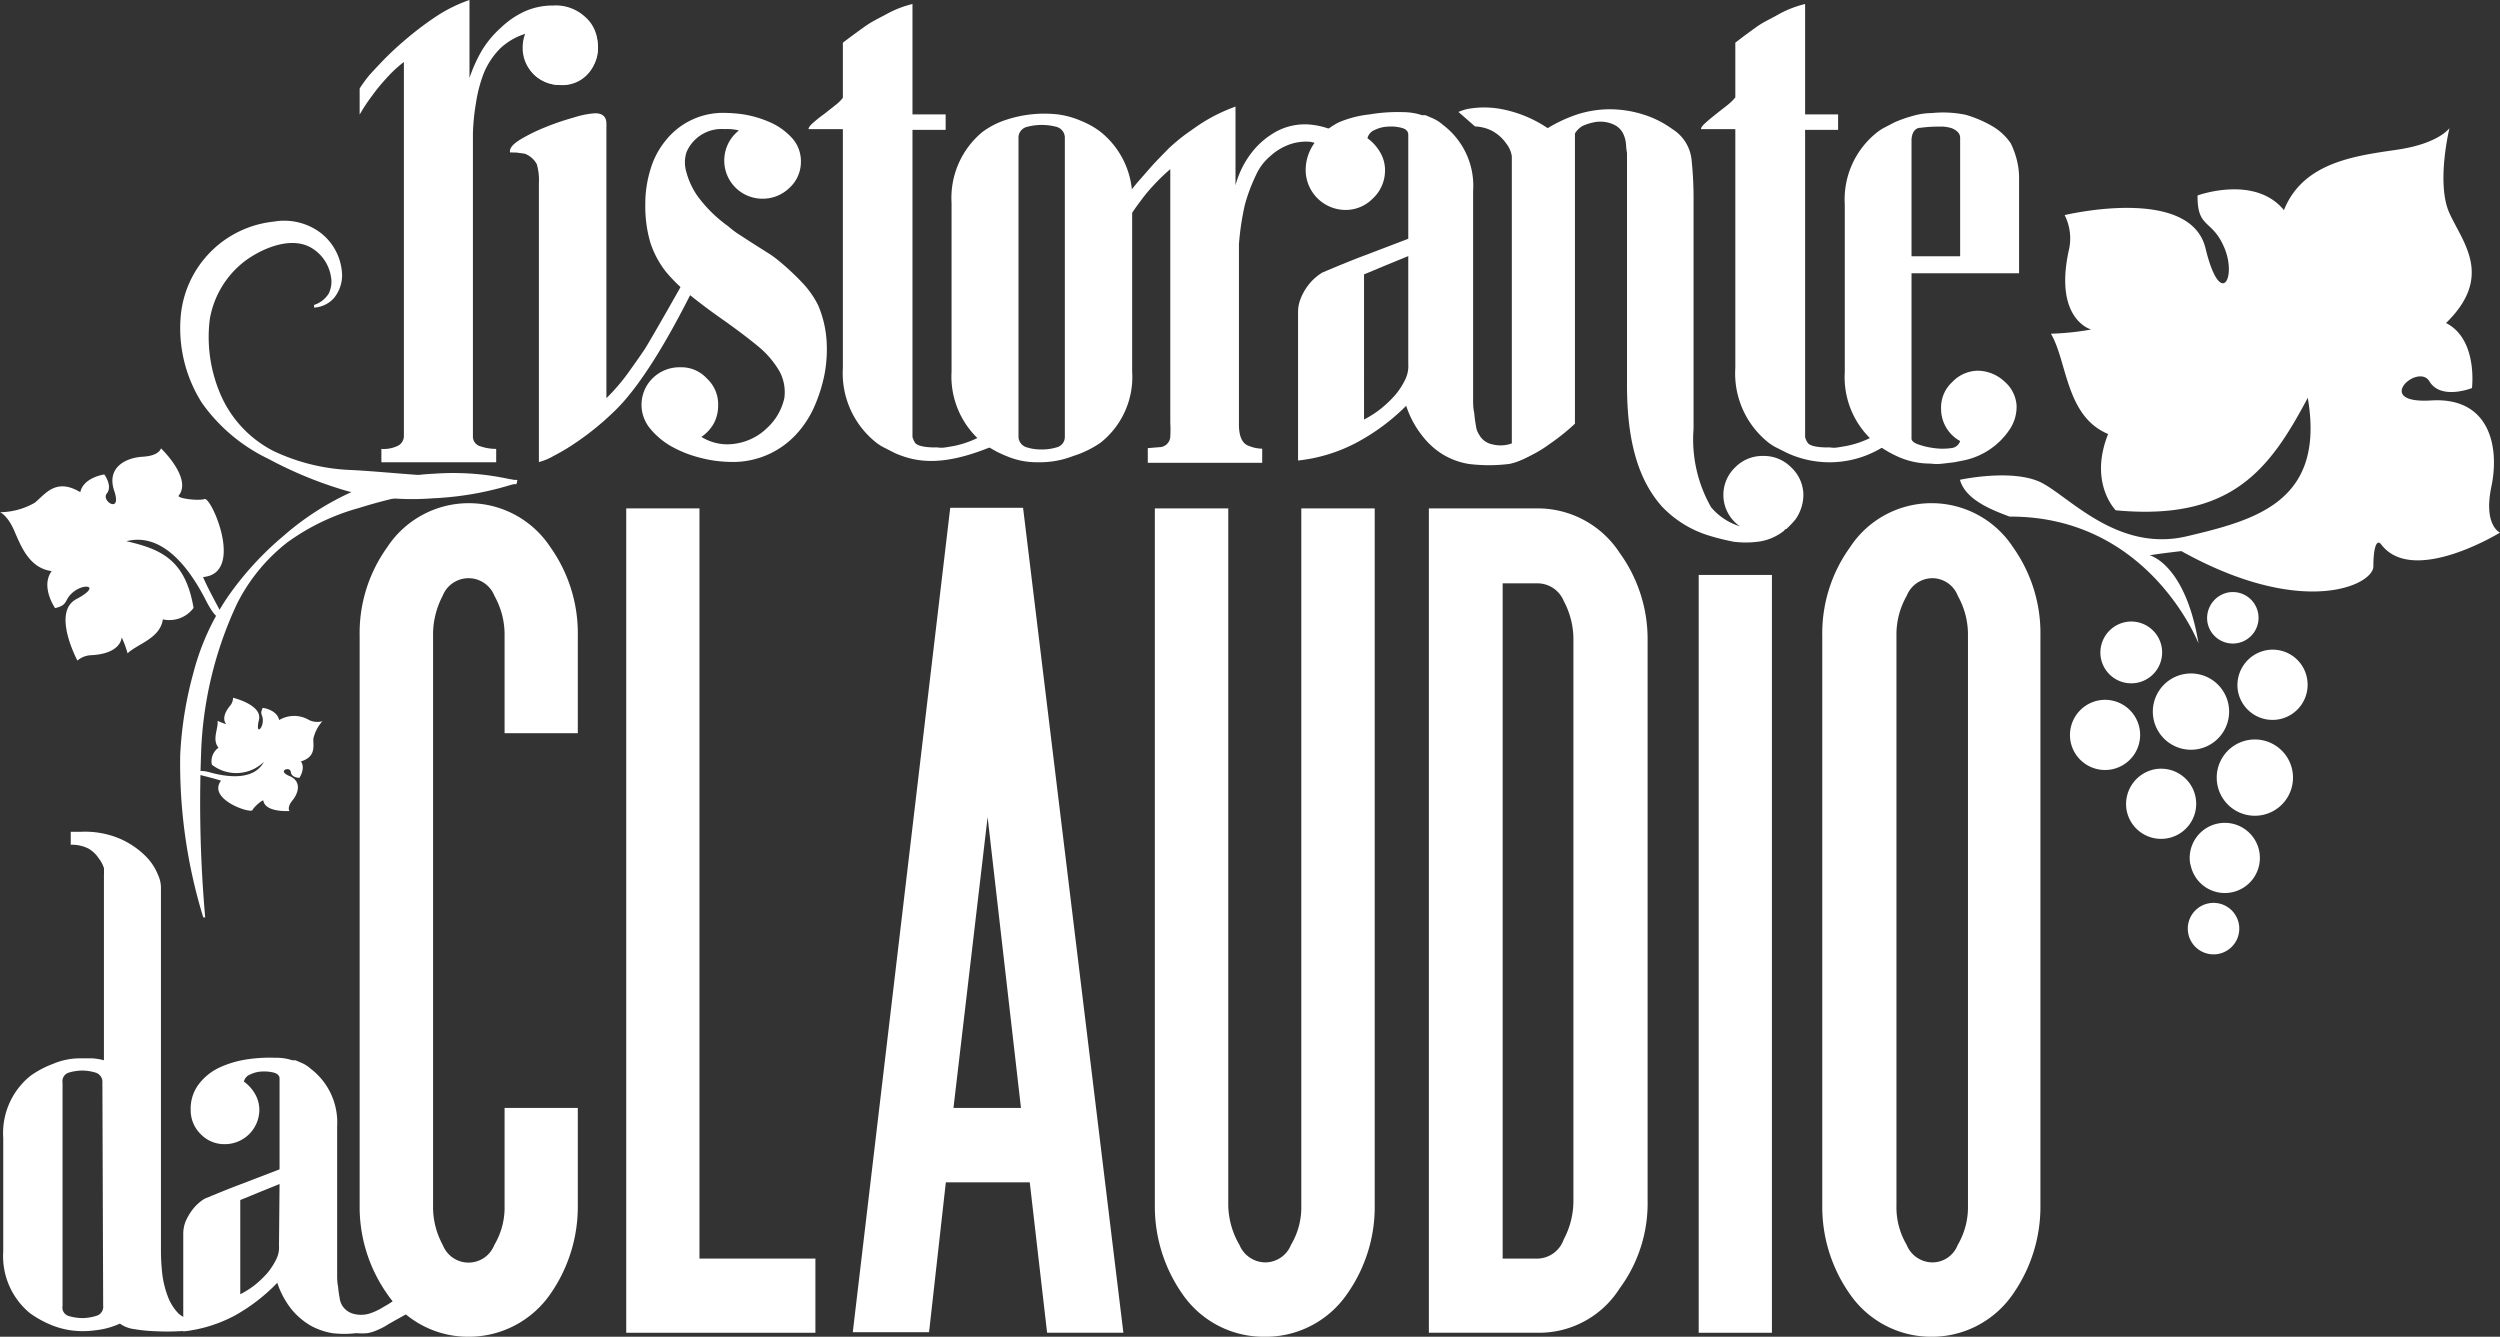 <svg xmlns="http://www.w3.org/2000/svg" viewBox="0 0 131.1 70.1" preserveAspectRatio="xMinYMin meet"><rect x="0" y="0" width="131.1" height="70.1" fill="#333333" stroke="none"/><defs><style>.cls-1{fill:#fff;}</style></defs><title>Asset 1</title><g id="Layer_2" data-name="Layer 2"><g id="Layer_1-2" data-name="Layer 1"><path class="cls-1" d="M10.37,69.63a3.2,3.2,0,0,1-1,.18,11.81,11.81,0,0,1-1.19,0,7.87,7.87,0,0,1-1.13-.11,1.6,1.6,0,0,1-.76-.29A4.21,4.21,0,0,1,5,69.76a4.69,4.69,0,0,1-1.3,0A4.33,4.33,0,0,1,2.5,69.4a5.3,5.3,0,0,1-.92-.53A3.87,3.87,0,0,1,.17,65.62V59.68a3.86,3.86,0,0,1,1.41-3.25,4.93,4.93,0,0,1,1.2-.64,3.57,3.57,0,0,1,1.35-.29q.39,0,.72,0a3.26,3.26,0,0,1,.6.1v-9.7a3.28,3.28,0,0,0,0-.38A1.7,1.7,0,0,0,5.17,45a1.6,1.6,0,0,0-.53-.5,1.91,1.91,0,0,0-.93-.2v-.68h.51A4.69,4.69,0,0,1,6.33,44a4.42,4.42,0,0,1,1.3.89,2.87,2.87,0,0,1,.66,1,1.57,1.57,0,0,1,.15.65v19.1q0,.45.06,1.08a5,5,0,0,0,.28,1.21,2.58,2.58,0,0,0,.58.95,1.13,1.13,0,0,0,1,.27Zm-5-12.85a.51.51,0,0,0-.35-.53,2.5,2.5,0,0,0-.71-.11,2.56,2.56,0,0,0-.71.11.47.47,0,0,0-.32.53v11.7a.46.46,0,0,0,.32.53,2.56,2.56,0,0,0,.71.11A2.5,2.5,0,0,0,5.06,69a.49.49,0,0,0,.35-.53Z"/><path class="cls-1" d="M21.42,68.85c-.26.15-1,.55-1.16.66a3.88,3.88,0,0,1-.5.25,2.13,2.13,0,0,1-.49.15,3.17,3.17,0,0,1-.59,0,5.29,5.29,0,0,1-1.26,0,3.61,3.61,0,0,1-1.14-.4,3.72,3.72,0,0,1-1-.86,4.49,4.49,0,0,1-.74-1.38A9.45,9.45,0,0,1,12.29,69a7.41,7.41,0,0,1-2.68.82V64.7a1.77,1.77,0,0,1,.12-.64,3,3,0,0,1,.33-.58,2.39,2.39,0,0,1,.67-.62c.56-.23,1.16-.48,1.82-.73l2.11-.81V56.56c0-.15-.1-.25-.29-.31a2.11,2.11,0,0,0-.63-.06,1.55,1.55,0,0,0-.63.16.52.52,0,0,0-.32.37,2,2,0,0,1,.58.64,1.66,1.66,0,0,1,.23.84A1.81,1.81,0,0,1,11.79,60a1.72,1.72,0,0,1-1.27-.53A1.75,1.75,0,0,1,10,58.2a2.12,2.12,0,0,1,.42-1.34A2.91,2.91,0,0,1,11.47,56a5.27,5.27,0,0,1,1.44-.44,7.9,7.9,0,0,1,1.52-.09,2.67,2.67,0,0,1,.9.13l.08,0,.08,0,.31.13a1.81,1.81,0,0,1,.5.32,3.53,3.53,0,0,1,1.38,3v7.23c0,.15,0,.33,0,.54s0,.43.05.65a5,5,0,0,0,.08.59,1,1,0,0,0,.14.41,1,1,0,0,0,.6.43,1.56,1.56,0,0,0,.77,0,3.18,3.18,0,0,0,.8-.37A4.39,4.39,0,0,0,20.9,68Zm-6.76-6.76-1.06.43-1,.41v4.94a4.81,4.81,0,0,0,.76-.48,5.67,5.67,0,0,0,.66-.63,3.73,3.73,0,0,0,.46-.71,1.37,1.37,0,0,0,.15-.73Z"/><path class="cls-1" d="M31.33,2.17c0,.2,0,.39,0,.56a2.08,2.08,0,0,1-.13.52,1.79,1.79,0,0,1-1.81,1.21A2,2,0,0,1,28,3.91a2,2,0,0,1-.55-1.4,2.17,2.17,0,0,1,.11-.74,3.35,3.35,0,0,0-1.35.79,4.07,4.07,0,0,0-.83,1.25,7.39,7.39,0,0,0-.42,1.59A11.33,11.33,0,0,0,24.8,7V22.87a.53.53,0,0,0,.41.54,2.54,2.54,0,0,0,.81.13v.7H20v-.7h0a1.67,1.67,0,0,0,.79-.13.58.58,0,0,0,.39-.57V3.25a6.57,6.57,0,0,0-.94.88,9.39,9.39,0,0,0-.72.88,9.15,9.15,0,0,0-.66,1V4.64a7.34,7.34,0,0,1,.51-.7c.2-.22.44-.48.74-.79s.65-.64,1.07-1A16.88,16.88,0,0,1,22.83.89,7.67,7.67,0,0,1,24.62,0V4.09a7.68,7.68,0,0,1,.66-1.46,5.33,5.33,0,0,1,1-1.19A4.54,4.54,0,0,1,27.49.61,3.58,3.58,0,0,1,29,.29a2.26,2.26,0,0,1,1.69.6A1.89,1.89,0,0,1,31.33,2.17Z"/><path class="cls-1" d="M28.26,9.61a3.08,3.08,0,0,0-.11-1,1.21,1.21,0,0,0-.63-.55L27.08,8h-.16a.56.56,0,0,0-.17,0c-.05-.2.11-.41.48-.65a9,9,0,0,1,1.32-.66,13.52,13.52,0,0,1,1.55-.53,4.6,4.6,0,0,1,1.11-.22c.39,0,.59.18.59.55V20.88a10.42,10.42,0,0,0,1.12-1.3c.33-.46.62-.87.87-1.24S36.07,14.4,36.27,14v1.32c-.67,1.33-2.41,4.72-4.12,6.31a14.52,14.52,0,0,1-2.38,1.86c-.24.15-.49.29-.74.42a3.06,3.06,0,0,1-.77.32ZM29.4,4.45A1.94,1.94,0,0,1,28,3.9a1.88,1.88,0,0,1-.59-1.41A1.92,1.92,0,0,1,28,1.09,1.9,1.9,0,0,1,29.4.54a1.82,1.82,0,0,1,1.36.55,1.89,1.89,0,0,1,.6,1.4,1.85,1.85,0,0,1-.6,1.41A1.86,1.86,0,0,1,29.4,4.45Z"/><path class="cls-1" d="M42.9,16a5.67,5.67,0,0,1,.44,1.79,7,7,0,0,1-.11,1.88,8.15,8.15,0,0,1-.57,1.75,5.29,5.29,0,0,1-.91,1.36,4.51,4.51,0,0,1-3.54,1.44A6.54,6.54,0,0,1,36.7,24a6.1,6.1,0,0,1-1.49-.59,4,4,0,0,1-1.12-.94,1.95,1.95,0,0,1,.14-2.64,2,2,0,0,1,1.44-.57,1.81,1.81,0,0,1,1.4.59,1.84,1.84,0,0,1,.59,1.4,2,2,0,0,1-.22.94,2.05,2.05,0,0,1-.66.72,2.58,2.58,0,0,0,1.82.35,3,3,0,0,0,1.64-.83,3,3,0,0,0,.89-1.55,2.3,2.3,0,0,0-.26-1.42,4.85,4.85,0,0,0-1.14-1.32Q39,17.54,38,16.83c-.66-.46-1.25-.9-1.76-1.31a8.45,8.45,0,0,1-1.32-1.27,5,5,0,0,1-.81-1.51,6.7,6.7,0,0,1-.27-2,6.07,6.07,0,0,1,.26-1.82,4.28,4.28,0,0,1,.79-1.53A3.84,3.84,0,0,1,38,5.92,7.53,7.53,0,0,1,39,6a5.64,5.64,0,0,1,1.33.39,3.39,3.39,0,0,1,1.13.77A1.81,1.81,0,0,1,42,8.46a1.84,1.84,0,0,1-.6,1.39,2,2,0,0,1-1.42.57,2,2,0,0,1-2-2,2,2,0,0,1,.77-1.58A2.55,2.55,0,0,0,38,6.77a2,2,0,0,0-2,1.21,1.76,1.76,0,0,0,0,1.07,4,4,0,0,0,.57,1.22,7.09,7.09,0,0,0,1.61,1.59,5.1,5.1,0,0,0,.49.38l.74.48.79.5a5.36,5.36,0,0,1,.67.48A13.44,13.44,0,0,1,42,14.75,4.91,4.91,0,0,1,42.9,16Z"/><path class="cls-1" d="M49.59,23.46l.42-.07a5.26,5.26,0,0,0,1.62-.62l.3.68c-2.47,1-3.84.82-5,.31l-.55-.28a2.46,2.46,0,0,1-.48-.31,4.64,4.64,0,0,1-1.7-3.87V6.77H42.4q0-.12.24-.33A7,7,0,0,1,43.19,6l.61-.48a2.11,2.11,0,0,0,.4-.39V2.24c.35-.27.72-.54,1.11-.82S46,1,46.47.75A5.5,5.5,0,0,1,47.85.21V6h1.74v.81H47.85V22.91a1,1,0,0,0,.13.3c.09.14.38.23.87.25l.29,0A1.36,1.36,0,0,0,49.59,23.46Z"/><path class="cls-1" d="M96.39,23.46l.42-.07a5.17,5.17,0,0,0,1.63-.62l.29.68a5.31,5.31,0,0,1-5,.31l-.56-.28a2.46,2.46,0,0,1-.48-.31A4.63,4.63,0,0,1,91,19.3V6.77H89.2q0-.12.24-.33c.16-.15.35-.3.55-.46s.42-.33.61-.48A2.65,2.65,0,0,0,91,5.11V2.24c.34-.27.71-.54,1.1-.82S92.84,1,93.27.75A5.57,5.57,0,0,1,94.66.21V6h1.73v.81H94.66V22.91a.77.77,0,0,0,.13.3c.08.14.37.23.86.25l.3,0A1.3,1.3,0,0,0,96.39,23.46Z"/><path class="cls-1" d="M57.72,6.92a4.44,4.44,0,0,1,1.65,3.72v8.84a4.4,4.4,0,0,1-1.65,3.73,5.37,5.37,0,0,1-1.46.71,4.79,4.79,0,0,1-1.64.32H54.4a4,4,0,0,1-1.61-.32,5.27,5.27,0,0,1-1.27-.71,4.51,4.51,0,0,1-1.62-3.73V10.64a4.48,4.48,0,0,1,1.62-3.72,4.28,4.28,0,0,1,1.22-.63A6.39,6.39,0,0,1,55.48,6a4.6,4.6,0,0,1,1.24.35A4.23,4.23,0,0,1,57.72,6.92Zm-1.88.33a.59.59,0,0,0-.41-.59,3,3,0,0,0-1.6,0,.58.58,0,0,0-.42.59V22.91a.59.59,0,0,0,.44.55,2.43,2.43,0,0,0,.77.11,2.65,2.65,0,0,0,.79-.11.56.56,0,0,0,.43-.55Z"/><path class="cls-1" d="M70.55,7.17a4.94,4.94,0,0,1-.59.32,3.43,3.43,0,0,0-.6.31,1,1,0,0,0-.75-.37,2.56,2.56,0,0,0-1,.15,3,3,0,0,0-1,.61,2.79,2.79,0,0,0-.75,1,9.19,9.19,0,0,0-.58,1.55,14.23,14.23,0,0,0-.31,2.07v9.47c0,.59.17.94.44,1.07a2,2,0,0,0,.78.18v.74h-6V23.5l.61-.05a.58.58,0,0,0,.57-.54,7.24,7.24,0,0,0,0-.77V8.87a10.12,10.12,0,0,0-.88.85,8.23,8.23,0,0,0-.7.85c-.2.26-.36.5-.5.7a2.53,2.53,0,0,1-.24.33V10.31c.15-.2.34-.43.56-.7l.7-.8c.26-.3.61-.65,1-1.05A10.59,10.59,0,0,1,62.23,7c.29-.2.56-.4.83-.57a8.93,8.93,0,0,1,1.73-.84V9.72A4.79,4.79,0,0,1,65.64,8,4.15,4.15,0,0,1,67,6.86a3.16,3.16,0,0,1,1.67-.33A4.14,4.14,0,0,1,70.55,7.17Z"/><path class="cls-1" d="M105.44,7.51a4.23,4.23,0,0,1,.31.83,3.85,3.85,0,0,1,.13,1.08v4.91h-5.64V23c0,.12.13.23.37.31a3.89,3.89,0,0,0,.83.19,3.13,3.13,0,0,0,.87,0,.54.54,0,0,0,.48-.37,1.93,1.93,0,0,1-1-1.7,1.82,1.82,0,0,1,.59-1.4,1.88,1.88,0,0,1,1.36-.59,2.1,2.1,0,0,1,1.4.59,1.81,1.81,0,0,1,.61,1.24,2.14,2.14,0,0,1-.35,1.23,3.82,3.82,0,0,1-2.36,1.63l-.55.11-.59.07a2.43,2.43,0,0,1-.66,0A4.11,4.11,0,0,1,99.65,24a5.68,5.68,0,0,1-1.29-.75,4.51,4.51,0,0,1-1.62-3.73V10.71A4.48,4.48,0,0,1,98.36,7a2.65,2.65,0,0,1,.46-.31l.54-.28a6.78,6.78,0,0,1,.94-.33,3.6,3.6,0,0,1,1-.15,5.81,5.81,0,0,1,1.78.09,6.15,6.15,0,0,1,1.35.57A3,3,0,0,1,105.44,7.51Zm-5.2,5.93h2.55V7.25a.43.43,0,0,0-.15-.35.92.92,0,0,0-.33-.19,2.44,2.44,0,0,0-.39-.07l-.31,0a6.65,6.65,0,0,0-.89.06c-.29,0-.45.24-.48.6Z"/><path class="cls-1" d="M81,23.43l-.74.44a3.07,3.07,0,0,1-.57.29,2.69,2.69,0,0,1-.55.17,8.68,8.68,0,0,1-2.12,0,3.89,3.89,0,0,1-1.31-.47,4,4,0,0,1-1.12-1,5,5,0,0,1-.85-1.58,11,11,0,0,1-2.6,1.93,8.51,8.51,0,0,1-3.07.94V16.39a1.91,1.91,0,0,1,.14-.74,2.81,2.81,0,0,1,.37-.66,2.65,2.65,0,0,1,.77-.7c.64-.27,1.33-.56,2.09-.85l2.41-.92V7.07q0-.27-.33-.36a2.1,2.1,0,0,0-.72-.07,1.74,1.74,0,0,0-.72.18.61.61,0,0,0-.37.43,2.31,2.31,0,0,1,.66.73,1.82,1.82,0,0,1,.26,1A2,2,0,0,1,72,10.4a2,2,0,0,1-1.46.61,2.1,2.1,0,0,1-2.07-2.07A2.41,2.41,0,0,1,69,7.41a3.47,3.47,0,0,1,1.22-1A5.61,5.61,0,0,1,71.82,6a8.79,8.79,0,0,1,1.75-.12,3.25,3.25,0,0,1,1,.16l.08,0,.1,0,.35.15a2.05,2.05,0,0,1,.57.36,4,4,0,0,1,1.58,3.47V20.3c0,.16,0,.37,0,.62s0,.49.06.74a6.6,6.6,0,0,0,.09.68,1.05,1.05,0,0,0,.17.46,1,1,0,0,0,.68.5,1.76,1.76,0,0,0,.88,0,3.29,3.29,0,0,0,.92-.42,5.24,5.24,0,0,0,.87-.7Zm-7.15-10-1.22.5-1.1.46V22a5.41,5.41,0,0,0,.86-.55,5.84,5.84,0,0,0,.76-.72,3.63,3.63,0,0,0,.53-.81,1.59,1.59,0,0,0,.17-.83Z"/><path class="cls-1" d="M93.92,24.5a2,2,0,0,0-1.44-.59A2,2,0,0,0,91,24.5a2,2,0,0,0,.24,3.1,3.22,3.22,0,0,1-1.51-1,7.18,7.18,0,0,1-.92-4.11v-12a19.32,19.32,0,0,0-.11-2.17,2.16,2.16,0,0,0-1-1.55A5.23,5.23,0,0,0,86.16,6a5.86,5.86,0,0,0-1.75-.27,5.59,5.59,0,0,0-1.7.27,7.59,7.59,0,0,0-1.55.72,6.48,6.48,0,0,0-2.43-1,4.83,4.83,0,0,0-1.8,0,3,3,0,0,0-.45.15l.87.76a2.16,2.16,0,0,1,.83.2,2.13,2.13,0,0,1,.81.7,1.39,1.39,0,0,1,.29.67V24.27a6.29,6.29,0,0,0,2-1,11.24,11.24,0,0,0,1.31-1.05V7A1.1,1.1,0,0,1,83,6.6a2.73,2.73,0,0,1,.66-.2,1.67,1.67,0,0,1,1,.15,1,1,0,0,1,.46.46,1.6,1.6,0,0,1,.15.57,3.18,3.18,0,0,0,.05.44l0,12.17c0,3,.61,5,1.84,6.38a5.69,5.69,0,0,0,2.54,1.54c.42.13.83.22,1.22.3a5.19,5.19,0,0,0,1.25,0,2.73,2.73,0,0,0,1.4-.59c0-.05.09-.08.11-.08l.07-.07a4.3,4.3,0,0,0,.41-.44,2.27,2.27,0,0,0,.41-1.29A2,2,0,0,0,93.92,24.5Z"/><path class="cls-1" d="M102.78,25.16s2.84-.62,4.33.18,4,3.63,7.58,2.78,7.26-1.8,6.33-7.26c-2,3.77-4,6.47-10.07,5.9,0,0-1.43-1.42-.4-4-2.23-.93-2.14-3.81-3-5.26a14.24,14.24,0,0,0,2.11-.22s-2-.53-1.15-4.25a2.71,2.71,0,0,0-.24-1.75s6.59-1.59,7.39,1.75c.77,3.17,1.64,1.57,1,0s-1.44-1-1.42-2.78c0,0,3-1.1,4.53.77,1-2.52,3.76-2.85,5.94-3.17s2.74-1.13,2.74-1.13-.71,2.9,0,4.46,2.32,3.32-.18,5.76c1.68.85,1.36,3.41,1.36,3.41S128,21,127.4,20s-3,1.19.09,1,3.59,2.46,3.16,4.51.45,2.42.45,2.42-4.57,2.81-6.23.62c-.24-.31-.41.17-.41,1.15s-3.69,2.75-10.07-.8c-1.23.14-1.66.22-1.66.22s1.87.45,2.56,4.62c0,0-2.59-6.68-9.91-6.65C104.6,26.79,103.08,26.26,102.78,25.16Z"/><path class="cls-1" d="M115.76,32.64a1.35,1.35,0,1,0,1.08-1.57A1.37,1.37,0,0,0,115.76,32.64Z"/><path class="cls-1" d="M114.75,48.94a1.35,1.35,0,1,0,1.08-1.57A1.35,1.35,0,0,0,114.75,48.94Z"/><path class="cls-1" d="M110.17,34.51a1.62,1.62,0,1,0,1.3-1.89A1.63,1.63,0,0,0,110.17,34.51Z"/><path class="cls-1" d="M117.36,36.25a1.84,1.84,0,0,0,3.62-.68,1.83,1.83,0,0,0-2.14-1.47A1.86,1.86,0,0,0,117.36,36.25Z"/><path class="cls-1" d="M111.52,42.49A1.84,1.84,0,1,0,113,40.34,1.86,1.86,0,0,0,111.52,42.49Z"/><path class="cls-1" d="M108.58,38.88a1.84,1.84,0,1,0,1.47-2.15A1.85,1.85,0,0,0,108.58,38.88Z"/><path class="cls-1" d="M114.87,45.33A1.83,1.83,0,0,0,117,46.8a1.84,1.84,0,1,0-2.14-1.47Z"/><path class="cls-1" d="M112.93,37.69a2,2,0,1,0,1.6-2.34A2,2,0,0,0,112.93,37.69Z"/><path class="cls-1" d="M116.28,41.15a2,2,0,1,0,1.61-2.34A2,2,0,0,0,116.28,41.15Z"/><path class="cls-1" d="M27.08,25.39a27.41,27.41,0,0,0-8.26,1.25,11.7,11.7,0,0,0-3.75,1.8,9.46,9.46,0,0,0-2.64,3.22,20,20,0,0,0-1.89,8,68.44,68.44,0,0,0,.22,8.45l-.1,0a27.44,27.44,0,0,1-1.21-8.52,19.68,19.68,0,0,1,.69-4.3,12.77,12.77,0,0,1,1.81-4,16.41,16.41,0,0,1,2.92-3.19,14.54,14.54,0,0,1,3.66-2.34,13,13,0,0,1,4.26-.92,13.8,13.8,0,0,1,4.3.37Z"/><path class="cls-1" d="M27.1,25.33a16.42,16.42,0,0,1-4.39.8,14,14,0,0,1-4.47-.37,21.09,21.09,0,0,1-4.17-1.7,9.05,9.05,0,0,1-3.48-2.93,7.31,7.31,0,0,1-1.11-4.58,5.47,5.47,0,0,1,4.89-4.93,3.17,3.17,0,0,1,2.47.61,2.91,2.91,0,0,1,1.1,2.21,1.91,1.91,0,0,1-.41,1.17,1.5,1.5,0,0,1-1.06.52l0-.14a1.39,1.39,0,0,0,.77-.6,1.42,1.42,0,0,0,.11-.91,2.14,2.14,0,0,0-1-1.47c-1-.61-2.44-.08-3.44.63a4.86,4.86,0,0,0-1.91,3.11,7.6,7.6,0,0,0,.55,3.9,6,6,0,0,0,2.79,3,10.4,10.4,0,0,0,4.15,1c1.43.08,2.84.23,4.28.31l4.36.21Z"/><path class="cls-1" d="M29.64,63.21a7.23,7.23,0,0,1-1.3,4.24,4.54,4.54,0,0,1-7.51,0,7.24,7.24,0,0,1-1.31-4.24V33.34a7.07,7.07,0,0,1,1.31-4.24,4.46,4.46,0,0,1,7.51,0,7.06,7.06,0,0,1,1.3,4.24v4.45H27.12V33.34a4.76,4.76,0,0,0-.62-2.42,2.1,2.1,0,0,0-3.86,0,4.85,4.85,0,0,0-.6,2.42V63.21a4.86,4.86,0,0,0,.6,2.4,2.11,2.11,0,0,0,3.86,0,4.66,4.66,0,0,0,.62-2.4V58.76h2.52Z"/><path class="cls-1" d="M24.57,70.1a5.14,5.14,0,0,1-4.27-2.25,7.94,7.94,0,0,1-1.44-4.64V33.34a7.7,7.7,0,0,1,1.43-4.62,5.12,5.12,0,0,1,8.59,0,7.79,7.79,0,0,1,1.42,4.62v5.11H26.46V33.34a4.14,4.14,0,0,0-.53-2.09,1.46,1.46,0,0,0-2.72,0,4.37,4.37,0,0,0-.5,2.1V63.21a4.16,4.16,0,0,0,.51,2.08,1.45,1.45,0,0,0,2.7,0,3.85,3.85,0,0,0,.54-2.07V58.1H30.3v5.11a8,8,0,0,1-1.42,4.62A5.2,5.2,0,0,1,24.57,70.1Z"/><path class="cls-1" d="M42.1,69.23H33.5V27.32H36v39.3H42.1Z"/><path class="cls-1" d="M42.76,69.89H32.84V26.66h3.84V66h6.08Z"/><path class="cls-1" d="M58.17,69.23H55.52l-.92-7.86H49l-.89,7.86H45.49l5-41.91h2.64ZM54.31,58.76,51.78,37.12,49.29,58.76Z"/><path class="cls-1" d="M58.91,69.89h-4L54,62h-4.4l-.88,7.86h-4l5.11-43.23h3.82ZM50,58.1h3.54L51.79,42.85Z"/><path class="cls-1" d="M71.39,63.21a7.24,7.24,0,0,1-1.31,4.24,4.54,4.54,0,0,1-7.51,0,7.23,7.23,0,0,1-1.3-4.24V27.32h2.52V63.21a5,5,0,0,0,.59,2.4,2.11,2.11,0,0,0,3.86,0,4.57,4.57,0,0,0,.62-2.4V27.32h2.53Z"/><path class="cls-1" d="M66.31,70.1A5.17,5.17,0,0,1,62,67.85a8,8,0,0,1-1.44-4.64V26.66h3.85V63.21A4.27,4.27,0,0,0,65,65.29a1.48,1.48,0,0,0,1.35.91,1.46,1.46,0,0,0,1.35-.92,3.85,3.85,0,0,0,.54-2.07V26.66h3.85V63.21a7.9,7.9,0,0,1-1.43,4.62A5.18,5.18,0,0,1,66.31,70.1Z"/><path class="cls-1" d="M85.74,62.94a6.81,6.81,0,0,1-1.34,4.23,4.39,4.39,0,0,1-3.73,2.06H75.59V27.32h5.08a4.46,4.46,0,0,1,3.73,2,7,7,0,0,1,1.34,4.24Zm-2.55,0V33.59a4.83,4.83,0,0,0-.6-2.4,2.14,2.14,0,0,0-1.92-1.26H78.14V66.62h2.53a2.14,2.14,0,0,0,1.92-1.26A4.91,4.91,0,0,0,83.19,62.94Z"/><path class="cls-1" d="M80.67,69.89H74.93V26.66h5.74A5.13,5.13,0,0,1,84.94,29a7.71,7.71,0,0,1,1.46,4.63V62.94a7.51,7.51,0,0,1-1.47,4.63A5,5,0,0,1,80.67,69.89ZM78.8,66h1.87A1.49,1.49,0,0,0,82,65a4.31,4.31,0,0,0,.51-2.09V33.59A4.27,4.27,0,0,0,82,31.51a1.49,1.49,0,0,0-1.35-.92H78.8Z"/><path class="cls-1" d="M92.26,69.23H89.74V30.81h2.52Z"/><path class="cls-1" d="M92.92,69.89H89.08V30.15h3.84Z"/><path class="cls-1" d="M106.39,63.21a7.24,7.24,0,0,1-1.31,4.24,4.54,4.54,0,0,1-7.51,0,7.23,7.23,0,0,1-1.3-4.24V33.34a7.06,7.06,0,0,1,1.3-4.24,4.46,4.46,0,0,1,7.51,0,7.07,7.07,0,0,1,1.31,4.24Zm-2.53,0V33.34a4.66,4.66,0,0,0-.62-2.42,2.1,2.1,0,0,0-1.9-1.27,2.17,2.17,0,0,0-1.93,1.27,4.66,4.66,0,0,0-.62,2.42V63.21a4.57,4.57,0,0,0,.62,2.4,2.15,2.15,0,0,0,1.93,1.25,2.08,2.08,0,0,0,1.9-1.25A4.57,4.57,0,0,0,103.86,63.21Z"/><path class="cls-1" d="M101.34,70.1A5.18,5.18,0,0,1,97,67.85a7.94,7.94,0,0,1-1.44-4.64V33.34A7.71,7.71,0,0,1,97,28.72a5.11,5.11,0,0,1,8.58,0A7.77,7.77,0,0,1,107,33.34V63.21a8,8,0,0,1-1.42,4.62A5.16,5.16,0,0,1,101.34,70.1Zm0-39.78a1.46,1.46,0,0,0-1.35.92,4.1,4.1,0,0,0-.54,2.1V63.21a3.88,3.88,0,0,0,.53,2.06,1.47,1.47,0,0,0,1.36.93,1.42,1.42,0,0,0,1.32-.91,3.91,3.91,0,0,0,.54-2.08V33.34a4.14,4.14,0,0,0-.53-2.09A1.44,1.44,0,0,0,101.34,30.32Z"/><path class="cls-1" d="M10.77,31.43c-1-1.94-2.4-3.49-4.14-3.05,1.76.41,3.09.93,3.52,3.5a1.58,1.58,0,0,1-1.61.6c-.14,1-1.34,1.29-1.85,1.78a5.29,5.29,0,0,0-.31-.84s0,.87-1.63.94a1.17,1.17,0,0,0-.69.28S2.7,32.11,4,31.42s.47-.85-.11-.41-.25.7-1,.88c0,0-.78-1.12-.18-1.94-1.15-.16-1.58-1.23-1.95-2.09s-.76-1-.76-1a3.72,3.72,0,0,0,1.83-.5c.56-.47,1.11-1.31,2.38-.55.17-.78,1.26-.93,1.26-.93s.45.61.13,1,.81,1.1.39-.14.62-1.74,1.5-1.79.95-.44.95-.44,1.65,1.57.93,2.48c-.1.14,1,.29,1.36.18s2.11,3.9-.08,4.09c.19.5,1.08,2.11,1.08,2.11S11.47,32.83,10.77,31.43Z"/><path class="cls-1" d="M11.07,40.52c1.15.31,2.31.3,2.77-.57a2.08,2.08,0,0,1-2.73.15.87.87,0,0,1,.35-.89c-.36-.43,0-1-.05-1.41a3.56,3.56,0,0,0,.46.18s-.36-.32.22-1a.64.64,0,0,0,.13-.39s1.55.37,1.36,1.16.17.5.2.1-.19-.36,0-.73c0,0,.74.09.86.64a1.53,1.53,0,0,1,1.57,0,1,1,0,0,0,.7.06,2,2,0,0,0-.48.93c0,.41.13.94-.65,1.18.26.36-.08.86-.08.86s-.42,0-.45-.31-.75-.07-.08.21.48.9.17,1.28-.16.56-.16.56-1.26.09-1.37-.54c0-.09-.47.29-.57.49s-2.38-.57-1.65-1.54c-.27-.1-1.26-.34-1.26-.34S10.23,40.28,11.07,40.52Z"/></g></g></svg>